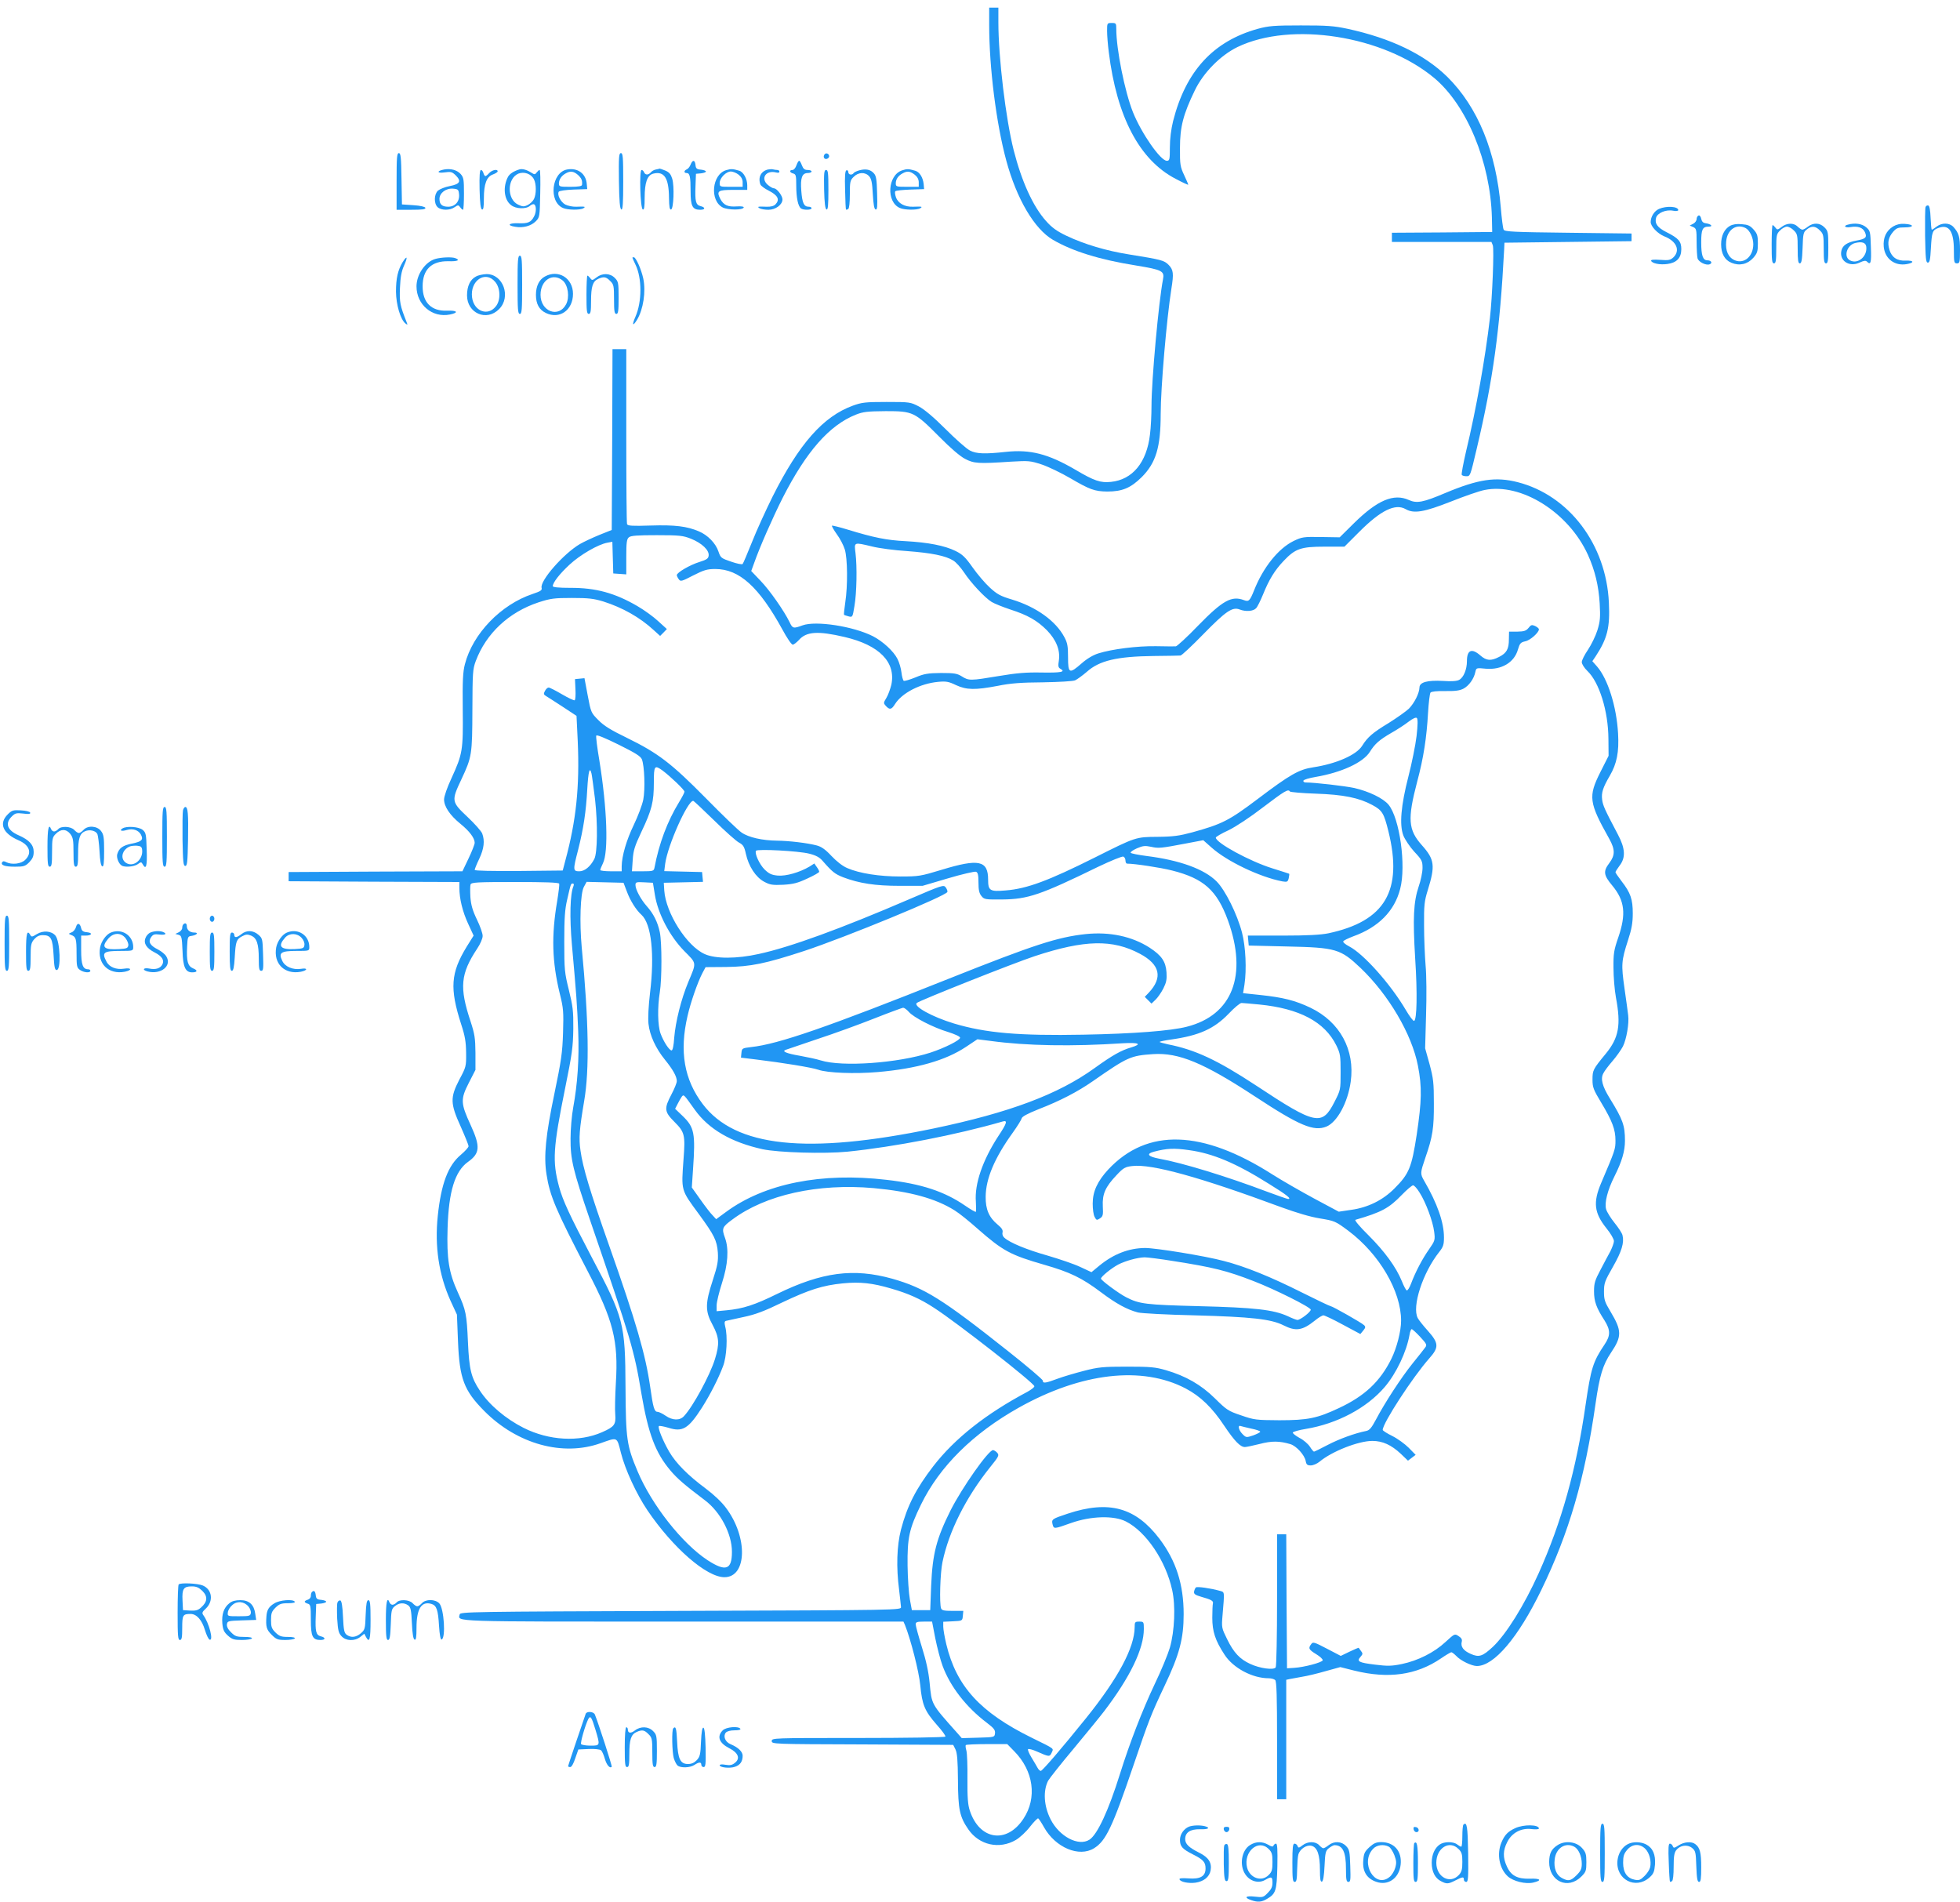 <?xml version="1.0" standalone="no"?>
<!DOCTYPE svg PUBLIC "-//W3C//DTD SVG 20010904//EN"
 "http://www.w3.org/TR/2001/REC-SVG-20010904/DTD/svg10.dtd">
<svg version="1.0" xmlns="http://www.w3.org/2000/svg"
 width="1280pt" height="1242pt" viewBox="0 0 1280 1242"
 preserveAspectRatio="xMidYMid meet">
<g transform="translate(0,1242) scale(0.1,-0.1)"
fill="#2196f3" stroke="none">
<path d="M6460 12257 c0 -278 46 -644 112 -887 68 -250 183 -445 304 -516 129
-75 305 -130 544 -168 170 -28 186 -36 175 -91 -28 -144 -75 -659 -75 -825 0
-58 -4 -143 -10 -188 -21 -182 -114 -295 -255 -309 -68 -7 -108 6 -233 80
-177 103 -293 133 -453 116 -138 -15 -193 -13 -235 9 -22 11 -93 74 -159 140
-77 77 -140 130 -175 148 -54 28 -59 29 -210 29 -139 0 -162 -3 -220 -24 -195
-71 -352 -250 -525 -595 -44 -89 -105 -222 -134 -296 -30 -74 -57 -139 -61
-143 -4 -5 -38 2 -75 15 -65 22 -69 25 -83 66 -17 53 -70 108 -128 132 -77 33
-156 43 -314 38 -123 -4 -150 -2 -155 9 -3 8 -5 269 -5 579 l0 564 -45 0 -45
0 -2 -590 -3 -591 -80 -32 c-44 -18 -102 -45 -128 -60 -107 -63 -262 -240
-250 -286 4 -16 -6 -22 -59 -40 -207 -69 -391 -260 -442 -459 -13 -50 -16
-107 -14 -295 3 -268 -1 -290 -73 -448 -29 -62 -49 -120 -49 -140 0 -46 38
-103 107 -159 59 -48 93 -93 93 -124 0 -10 -18 -56 -40 -102 l-40 -84 -568 -2
-567 -3 0 -30 0 -30 558 -3 557 -2 0 -38 c0 -71 21 -156 57 -234 l36 -78 -45
-72 c-105 -172 -112 -272 -36 -508 25 -76 31 -113 32 -185 1 -89 0 -93 -44
-175 -61 -118 -60 -156 9 -308 28 -63 51 -120 51 -127 0 -8 -23 -33 -50 -56
-84 -70 -129 -190 -151 -399 -21 -200 7 -384 82 -552 l43 -93 7 -175 c10 -245
39 -321 173 -456 214 -215 511 -297 758 -209 113 40 106 44 133 -63 28 -110
101 -268 173 -375 166 -245 386 -437 503 -437 148 0 154 262 10 453 -27 37
-80 87 -131 125 -117 87 -195 165 -240 242 -42 73 -76 157 -67 167 4 3 31 -2
62 -11 93 -30 131 -6 219 131 54 85 108 191 138 271 24 61 31 196 14 259 -6
25 -5 34 5 37 8 2 59 13 114 25 77 16 136 38 255 96 173 82 262 111 395 124
112 11 193 2 315 -34 111 -32 190 -67 280 -126 148 -95 655 -492 655 -512 0
-7 -20 -22 -45 -36 -271 -144 -474 -304 -615 -486 -113 -147 -170 -258 -211
-414 -27 -106 -32 -244 -12 -396 6 -49 11 -99 12 -110 1 -20 -7 -20 -1439 -25
-1376 -5 -1440 -6 -1443 -23 -10 -49 -84 -47 1459 -47 l1439 0 10 -22 c38 -96
91 -302 100 -394 12 -128 29 -168 108 -258 34 -38 59 -72 56 -77 -3 -5 -259
-9 -570 -9 -557 0 -564 0 -564 -20 0 -20 8 -20 592 -22 l593 -3 15 -30 c11
-23 15 -72 16 -200 1 -191 11 -240 68 -322 71 -103 202 -132 310 -69 26 15 68
54 93 87 25 32 49 56 53 54 5 -3 22 -29 38 -58 75 -133 229 -198 327 -137 77
48 119 136 255 535 102 300 117 339 206 527 97 204 124 307 124 467 0 195 -50
349 -158 492 -156 205 -330 253 -599 164 -103 -34 -107 -37 -99 -70 8 -31 9
-31 121 9 130 46 279 50 358 10 132 -67 261 -258 302 -448 23 -102 16 -268
-15 -376 -12 -41 -56 -149 -100 -240 -81 -172 -162 -381 -226 -585 -74 -237
-147 -395 -199 -429 -71 -46 -197 20 -254 133 -44 86 -50 186 -16 252 9 16 84
111 168 211 84 101 173 210 198 243 170 223 259 408 259 537 0 47 -1 48 -30
48 -28 0 -30 -3 -30 -37 -1 -133 -108 -333 -317 -593 -161 -200 -286 -345
-296 -345 -6 0 -15 9 -21 20 -6 11 -24 42 -40 68 -16 26 -26 51 -22 54 4 4 30
-3 59 -16 79 -35 82 -35 95 -7 13 30 25 21 -131 98 -335 165 -491 335 -557
610 -11 46 -20 97 -20 115 l0 32 63 3 c62 3 62 3 65 36 l3 32 -69 0 c-55 0
-71 3 -76 16 -12 30 -6 234 9 303 42 202 154 423 310 618 58 72 62 79 47 96
-8 9 -21 17 -27 17 -30 0 -202 -245 -277 -393 -93 -186 -118 -284 -127 -492
l-6 -160 -60 0 -60 0 -13 70 c-7 39 -14 138 -15 220 -2 182 10 240 88 400 121
248 339 464 638 632 408 229 806 275 1091 125 95 -50 173 -125 251 -243 68
-101 105 -139 135 -139 9 0 52 9 96 20 80 21 130 20 201 -1 39 -12 92 -70 100
-110 4 -24 11 -29 33 -29 16 0 41 11 57 24 81 68 255 136 345 136 67 0 124
-26 186 -84 l47 -45 25 19 25 19 -45 46 c-25 25 -73 60 -107 77 -35 17 -63 35
-63 40 0 44 196 345 304 467 64 72 63 99 -9 180 -30 33 -60 71 -66 83 -40 74
32 296 140 432 26 33 31 47 31 95 0 98 -43 221 -130 371 -26 45 -25 51 9 151
47 135 56 193 55 354 0 134 -3 161 -28 255 l-29 104 6 216 c4 122 3 263 -3
325 -5 61 -10 178 -10 261 -1 133 2 159 24 230 50 161 45 201 -38 294 -90 101
-95 171 -31 415 42 157 62 289 71 450 4 66 11 125 16 132 6 7 40 11 96 10 66
-1 95 3 120 16 35 19 68 64 77 109 6 27 7 27 68 21 102 -9 186 40 210 125 12
41 18 47 48 54 32 6 89 57 89 78 0 6 -11 15 -25 22 -21 9 -27 8 -43 -13 -16
-19 -29 -23 -73 -24 l-54 0 -1 -50 c0 -64 -15 -90 -64 -115 -54 -28 -83 -25
-123 10 -56 49 -87 35 -87 -37 0 -55 -22 -108 -51 -123 -14 -8 -50 -11 -103
-7 -104 6 -156 -8 -156 -43 -1 -37 -33 -101 -69 -138 -18 -17 -77 -59 -131
-93 -106 -64 -139 -93 -174 -149 -37 -60 -169 -118 -320 -141 -93 -14 -150
-46 -364 -208 -187 -141 -232 -163 -427 -217 -82 -22 -122 -28 -225 -29 -143
-1 -141 0 -410 -135 -304 -152 -443 -204 -582 -215 -103 -9 -115 -2 -115 70 0
126 -60 139 -303 65 -138 -42 -151 -44 -270 -44 -136 0 -267 20 -347 55 -29
12 -69 43 -103 79 -40 43 -66 61 -97 69 -61 16 -178 30 -258 31 -96 1 -186 21
-232 53 -21 14 -126 115 -233 224 -227 230 -313 295 -515 394 -107 52 -151 79
-188 117 -47 47 -48 50 -69 161 l-21 112 -31 -3 -31 -3 3 -66 c2 -37 0 -69 -5
-72 -4 -3 -42 15 -83 39 -41 24 -80 44 -87 44 -7 0 -18 -10 -24 -22 -10 -18
-9 -24 6 -33 9 -5 58 -37 109 -70 l91 -60 8 -165 c13 -297 -10 -518 -81 -780
l-17 -65 -288 -3 c-171 -1 -287 1 -287 7 0 5 13 38 30 73 31 66 37 117 19 165
-6 15 -49 64 -97 109 -104 98 -105 104 -39 244 69 147 71 162 72 455 1 241 2
264 22 318 68 181 216 319 409 383 80 26 103 29 219 29 108 0 142 -4 205 -23
126 -40 239 -104 328 -186 l43 -39 22 22 22 23 -56 51 c-31 29 -92 73 -135 98
-147 86 -273 121 -441 120 -74 0 -113 4 -113 11 0 23 44 80 110 141 69 64 186
132 247 143 l32 6 3 -103 3 -104 43 -3 42 -3 0 114 c0 94 3 117 17 128 12 11
56 14 182 14 150 0 172 -3 223 -23 72 -29 120 -75 116 -110 -2 -20 -13 -27
-60 -42 -62 -19 -148 -69 -148 -86 0 -5 6 -18 13 -27 11 -16 19 -14 94 25 71
36 91 42 145 42 156 0 285 -117 438 -396 29 -54 59 -98 67 -98 7 0 25 14 40
30 49 56 124 61 299 20 227 -53 336 -165 305 -312 -7 -28 -21 -67 -32 -85 -20
-33 -20 -35 -4 -53 25 -27 37 -25 60 12 46 73 165 134 281 145 53 5 69 2 117
-21 69 -32 125 -33 273 -5 83 17 152 22 294 23 110 2 196 7 211 13 15 7 49 32
77 56 82 73 195 100 437 103 88 1 166 2 174 3 8 0 76 64 151 141 145 148 188
178 235 160 41 -16 90 -12 108 8 9 9 29 50 45 89 40 99 77 159 135 220 76 80
112 93 267 93 l130 0 98 98 c139 139 234 186 302 147 54 -31 121 -19 294 49
88 35 188 70 221 76 239 49 549 -146 675 -423 46 -102 70 -202 77 -318 5 -91
3 -116 -15 -175 -12 -38 -40 -95 -62 -128 -22 -32 -40 -68 -40 -80 0 -12 16
-38 36 -57 78 -74 137 -262 138 -445 l1 -110 -53 -105 c-81 -161 -76 -199 58
-438 38 -69 38 -106 0 -157 -41 -54 -38 -79 19 -147 82 -99 92 -186 39 -340
-28 -81 -32 -105 -31 -197 0 -58 7 -145 16 -194 34 -181 19 -263 -66 -367 -84
-102 -87 -108 -87 -170 0 -50 6 -65 57 -150 72 -120 93 -175 93 -247 0 -57 -2
-63 -94 -279 -53 -125 -45 -194 34 -293 28 -34 50 -72 50 -85 0 -12 -11 -41
-23 -66 -13 -24 -43 -79 -65 -122 -36 -68 -42 -86 -42 -140 0 -66 15 -108 69
-191 39 -63 39 -98 0 -156 -76 -113 -89 -155 -124 -394 -61 -424 -157 -767
-307 -1101 -94 -209 -212 -398 -299 -480 -67 -62 -90 -70 -144 -46 -48 21 -67
47 -59 79 4 14 -1 25 -20 37 -26 17 -26 17 -86 -38 -74 -69 -180 -122 -285
-144 -68 -14 -94 -14 -175 -4 -107 13 -122 21 -95 51 15 17 16 22 4 37 -7 10
-14 20 -16 22 -1 1 -28 -10 -59 -25 l-58 -28 -90 47 c-84 44 -92 46 -103 30
-21 -27 -16 -36 33 -66 25 -15 44 -33 42 -40 -5 -14 -121 -45 -186 -49 l-47
-3 -3 437 -2 438 -30 0 -30 0 0 -427 c0 -236 -4 -434 -9 -442 -12 -19 -103 -7
-167 23 -67 31 -107 73 -150 161 -36 73 -37 76 -30 157 13 155 14 150 -14 158
-60 17 -153 31 -160 23 -5 -4 -10 -17 -12 -27 -2 -16 7 -22 47 -34 65 -18 81
-27 76 -44 -2 -7 -4 -49 -4 -93 0 -89 19 -148 80 -241 56 -87 182 -154 288
-154 17 0 36 -5 43 -12 9 -9 12 -110 12 -395 l0 -383 30 0 30 0 0 390 0 390
23 5 c12 2 49 9 82 15 33 5 102 22 154 37 l94 26 91 -23 c223 -55 406 -30 567
80 32 22 63 40 67 40 5 0 19 -11 32 -24 28 -31 101 -66 135 -66 112 0 270 186
420 495 182 375 285 728 355 1219 26 182 48 253 100 331 73 108 72 145 -2 269
-38 63 -43 78 -43 131 0 55 5 69 59 163 57 100 74 157 62 205 -3 14 -27 50
-52 81 -25 31 -50 71 -55 89 -12 41 9 124 54 214 49 97 69 166 69 233 0 101
-14 139 -99 277 -49 79 -62 128 -42 164 6 13 33 49 59 79 26 30 57 74 69 97
23 47 41 150 34 203 -2 19 -13 98 -24 175 -22 156 -21 179 23 315 24 73 31
114 31 175 0 92 -14 134 -73 210 -22 29 -40 55 -40 59 0 4 12 23 27 43 41 53
37 113 -12 205 -85 161 -97 187 -102 226 -6 45 5 79 50 156 46 79 61 155 54
276 -10 177 -67 356 -137 437 l-31 35 21 31 c77 117 95 189 87 351 -17 380
-260 701 -595 787 -144 37 -257 20 -472 -70 -146 -62 -187 -70 -240 -46 -98
44 -205 -1 -358 -152 l-93 -92 -122 2 c-115 2 -125 0 -179 -26 -100 -49 -199
-173 -258 -322 -28 -70 -35 -76 -67 -64 -80 30 -138 -2 -299 -167 -71 -74
-137 -134 -145 -135 -8 -1 -66 0 -129 1 -123 2 -288 -19 -377 -47 -35 -11 -75
-35 -109 -65 -81 -71 -89 -67 -89 40 0 72 -4 94 -24 131 -56 106 -184 198
-343 246 -74 22 -96 34 -143 77 -31 28 -82 88 -113 132 -47 67 -67 86 -112
108 -71 35 -180 56 -327 64 -122 6 -206 23 -376 75 -55 17 -101 28 -104 26 -2
-3 12 -28 32 -56 21 -28 44 -73 52 -99 18 -58 20 -237 3 -347 -6 -42 -10 -78
-8 -80 2 -2 15 -6 29 -10 27 -7 27 -6 39 67 15 86 18 257 7 346 -9 73 -13 72
109 43 43 -11 147 -25 229 -30 158 -12 250 -30 301 -62 17 -10 48 -45 69 -76
46 -70 136 -166 181 -194 18 -11 73 -33 121 -49 115 -37 176 -72 240 -136 61
-63 88 -130 78 -198 -6 -36 -4 -46 11 -54 35 -20 3 -26 -124 -24 -98 2 -162
-3 -280 -23 -186 -31 -195 -31 -241 -2 -31 19 -49 22 -136 22 -86 -1 -110 -5
-167 -29 -37 -15 -72 -25 -76 -22 -5 3 -12 28 -15 55 -3 27 -15 67 -26 88 -25
50 -96 115 -160 148 -128 65 -373 103 -460 71 -60 -22 -65 -21 -85 22 -35 72
-129 207 -189 269 l-61 64 19 52 c36 103 120 294 187 427 154 302 304 473 477
542 48 19 75 22 196 23 177 0 188 -5 348 -166 75 -76 137 -129 170 -146 58
-30 86 -32 297 -18 120 7 128 6 205 -19 44 -15 126 -55 183 -88 128 -75 160
-87 243 -88 98 0 153 23 225 94 93 93 124 196 124 411 0 173 39 624 70 820 16
99 13 123 -18 155 -30 30 -45 34 -262 69 -144 23 -290 66 -407 122 -62 30 -93
52 -132 96 -85 95 -159 258 -211 462 -52 206 -100 605 -100 837 l0 94 -30 0
-30 0 0 -113z m2791 -4644 c-7 -59 -31 -178 -53 -263 -49 -191 -60 -316 -33
-387 10 -25 42 -73 71 -105 50 -53 54 -62 54 -106 0 -27 -11 -81 -25 -121 -34
-101 -39 -207 -23 -471 15 -227 11 -401 -7 -407 -6 -2 -30 30 -54 71 -100 170
-277 368 -371 416 -23 12 -40 26 -38 32 2 6 31 20 65 33 165 59 270 165 307
310 40 151 -3 461 -76 550 -35 42 -128 87 -224 109 -61 13 -257 36 -317 36
-10 0 -17 5 -15 12 3 7 38 17 79 24 170 29 311 94 355 164 33 53 62 78 139
123 39 22 90 55 114 74 29 22 48 30 54 24 7 -7 6 -48 -2 -118z m-5059 -152
c17 -44 22 -195 9 -263 -7 -35 -35 -109 -62 -165 -48 -99 -78 -203 -79 -270
l0 -33 -70 0 c-38 0 -70 4 -70 8 0 5 8 24 17 43 38 74 28 359 -23 674 -14 82
-23 154 -20 161 3 7 55 -14 146 -59 111 -55 144 -76 152 -96z m135 -73 c54
-41 143 -126 143 -138 0 -7 -16 -37 -35 -68 -77 -126 -131 -270 -161 -429 -4
-21 -10 -23 -76 -23 l-71 0 5 74 c4 63 13 90 57 184 68 143 81 195 81 320 0
113 4 118 57 80z m-464 -20 c3 -13 13 -88 23 -168 18 -161 16 -350 -5 -390
-26 -50 -63 -80 -98 -80 -41 0 -42 8 -8 138 36 142 52 251 60 395 7 121 16
154 28 105z m4561 -117 c3 -4 79 -11 168 -14 181 -6 283 -27 370 -74 65 -35
76 -54 105 -171 96 -388 -21 -588 -392 -667 -50 -10 -135 -15 -298 -15 l-228
0 3 -32 3 -33 250 -6 c321 -7 349 -16 481 -141 182 -174 334 -431 374 -638 27
-139 25 -229 -8 -450 -33 -215 -50 -256 -145 -351 -76 -77 -174 -125 -283
-140 l-81 -12 -159 85 c-87 47 -211 118 -274 158 -459 293 -818 304 -1072 33
-71 -77 -102 -144 -102 -223 0 -36 5 -75 13 -88 11 -21 14 -22 34 -9 20 13 22
22 19 79 -4 80 16 126 90 204 44 47 56 54 102 59 125 16 445 -73 974 -269 99
-36 189 -63 252 -73 97 -16 101 -18 186 -81 202 -152 344 -394 344 -587 0 -68
-28 -177 -64 -250 -73 -147 -174 -242 -341 -320 -142 -67 -204 -80 -390 -80
-152 1 -164 2 -250 32 -84 28 -95 36 -170 110 -91 90 -191 147 -321 185 -69
20 -101 23 -254 23 -156 0 -187 -3 -280 -27 -58 -15 -137 -38 -174 -52 -78
-29 -96 -32 -96 -12 0 7 -101 93 -225 191 -431 342 -547 414 -757 474 -254 71
-460 44 -753 -99 -146 -72 -223 -97 -331 -107 l-64 -6 0 38 c0 21 16 87 35
146 39 121 46 222 20 294 -23 63 -19 72 48 121 217 162 559 237 922 205 240
-22 406 -68 530 -146 28 -17 95 -71 150 -120 165 -145 214 -171 436 -235 167
-48 244 -85 369 -179 101 -76 170 -113 241 -132 24 -6 192 -15 374 -19 365
-10 496 -24 577 -65 81 -41 124 -34 205 31 23 19 48 34 56 34 7 0 65 -27 127
-61 l114 -61 19 23 c15 18 16 25 5 35 -16 16 -207 124 -218 124 -5 0 -89 40
-187 89 -207 104 -371 170 -510 206 -123 33 -444 85 -515 85 -106 -1 -205 -39
-298 -115 l-52 -43 -73 34 c-40 19 -137 52 -216 75 -134 38 -244 83 -280 116
-10 8 -15 23 -12 34 4 15 -4 29 -31 51 -57 47 -80 100 -79 183 1 118 58 253
177 418 30 42 56 84 58 93 2 12 38 31 110 60 142 55 255 114 353 182 230 160
248 168 395 178 168 11 331 -57 665 -276 292 -192 385 -231 468 -197 70 30
139 156 158 293 29 208 -71 391 -263 483 -101 48 -178 67 -326 83 l-114 12 9
55 c15 100 8 249 -16 341 -31 119 -109 277 -166 334 -81 81 -242 139 -458 166
-53 7 -100 16 -103 21 -3 5 16 18 41 29 39 17 53 18 92 10 49 -11 62 -10 230
22 l111 21 53 -47 c101 -91 317 -194 464 -222 31 -5 35 -3 41 20 3 15 5 28 3
30 -2 1 -51 17 -109 35 -148 46 -370 167 -370 201 0 5 37 27 83 48 49 24 140
84 227 151 141 107 163 120 174 102z m-3760 -189 c72 -71 145 -136 163 -145
26 -14 34 -26 44 -73 18 -82 65 -153 119 -182 39 -21 55 -23 125 -20 66 4 94
11 158 41 42 19 77 39 77 44 0 5 -7 19 -16 31 l-16 23 -31 -20 c-64 -38 -154
-64 -208 -59 -41 4 -57 12 -86 40 -34 34 -66 105 -56 122 9 13 279 -1 348 -19
44 -11 68 -24 88 -48 63 -72 80 -85 133 -106 106 -40 210 -56 369 -56 l150 0
166 49 c91 27 174 46 183 43 12 -5 16 -20 16 -71 0 -48 5 -70 19 -87 18 -23
25 -24 138 -23 166 2 247 29 626 214 82 39 155 69 163 66 8 -3 14 -15 14 -26
0 -11 5 -20 10 -20 50 0 221 -26 295 -45 206 -52 292 -129 364 -325 130 -358
30 -619 -268 -695 -103 -27 -348 -46 -676 -52 -422 -8 -638 11 -845 73 -142
43 -267 112 -243 134 15 15 637 262 771 306 325 107 508 111 687 15 131 -70
150 -155 57 -254 l-26 -27 22 -22 22 -22 26 25 c14 13 37 46 51 73 20 40 24
60 21 106 -5 71 -32 110 -110 161 -115 74 -260 105 -417 89 -185 -20 -336 -69
-891 -290 -792 -316 -1116 -429 -1295 -448 -58 -7 -60 -8 -63 -38 l-3 -31 98
-12 c173 -21 364 -52 407 -67 59 -21 240 -28 390 -15 253 22 442 76 574 164
l75 50 87 -11 c235 -32 532 -37 863 -15 105 6 128 -5 55 -27 -66 -19 -124 -52
-238 -134 -239 -173 -557 -292 -1055 -396 -825 -171 -1293 -122 -1506 160
-121 160 -153 343 -99 575 20 88 65 218 97 280 l21 39 133 1 c162 2 258 22
509 104 275 91 928 360 937 386 2 6 -3 19 -11 30 -13 18 -23 15 -237 -77 -448
-193 -780 -314 -984 -358 -143 -32 -283 -32 -352 -1 -118 52 -255 268 -265
416 l-3 50 128 3 128 3 -3 32 -3 32 -124 3 -123 3 6 48 c16 120 146 411 183
411 4 0 65 -58 137 -128z m-1012 -413 c2 -6 -4 -56 -13 -112 -39 -228 -34
-397 17 -607 24 -96 25 -118 21 -255 -4 -130 -12 -183 -56 -395 -57 -273 -71
-410 -52 -529 22 -142 60 -231 268 -631 168 -321 202 -456 185 -731 -5 -85 -7
-178 -4 -207 5 -65 -6 -80 -86 -115 -149 -66 -347 -55 -512 28 -117 59 -225
150 -286 243 -57 85 -70 138 -78 317 -8 183 -13 209 -66 325 -59 129 -73 220
-67 419 7 240 48 372 133 433 79 56 82 100 18 240 -66 143 -67 169 -13 275
l44 86 0 111 c-1 97 -5 123 -32 206 -74 222 -66 310 44 476 19 28 35 65 35 81
1 15 -16 64 -37 107 -29 60 -39 96 -43 147 -2 37 -2 75 1 83 6 14 42 16 291
16 195 0 285 -3 288 -11z m441 -49 c21 -59 61 -123 96 -154 65 -59 87 -258 56
-511 -10 -86 -14 -164 -10 -201 8 -75 47 -160 107 -234 52 -64 78 -110 78
-140 0 -12 -16 -51 -35 -87 -49 -93 -47 -113 20 -180 66 -66 71 -85 59 -241
-15 -211 -19 -199 101 -362 100 -137 117 -171 123 -250 3 -55 -1 -82 -33 -180
-50 -153 -51 -202 -1 -293 43 -81 46 -123 15 -223 -32 -104 -143 -309 -202
-372 -27 -30 -75 -29 -121 3 -20 14 -44 25 -52 25 -21 0 -29 28 -48 164 -30
209 -92 423 -267 919 -126 357 -173 513 -188 623 -12 82 -7 140 24 324 35 203
30 521 -16 1004 -15 164 -9 351 14 394 l18 33 121 -3 120 -3 21 -55z m184 -25
c20 -122 96 -268 191 -365 83 -84 82 -72 27 -203 -47 -113 -83 -258 -92 -364
-3 -50 -10 -83 -17 -83 -15 0 -52 56 -72 110 -19 52 -21 171 -5 270 14 85 14
325 0 392 -14 67 -42 122 -85 170 -39 44 -74 109 -74 138 0 19 5 21 57 18 l57
-3 13 -80z m-532 58 c-22 -51 -26 -202 -10 -383 29 -324 34 -391 41 -565 7
-179 -4 -342 -33 -500 -9 -49 -17 -139 -17 -200 -1 -136 16 -207 126 -529 270
-788 289 -849 337 -1138 45 -262 91 -385 190 -502 44 -52 90 -92 225 -194 101
-76 176 -219 176 -336 0 -118 -40 -132 -159 -55 -166 109 -364 360 -457 580
-71 169 -77 208 -79 549 -2 418 -11 454 -221 850 -146 278 -188 369 -213 460
-45 168 -39 254 40 645 45 222 51 265 53 385 1 119 -3 149 -29 255 -28 113
-30 132 -30 315 0 154 4 212 19 275 24 106 24 105 37 105 7 0 8 -7 4 -17z
m4479 -773 c262 -26 427 -113 503 -267 26 -54 28 -67 28 -174 0 -116 0 -117
-40 -195 -81 -159 -122 -151 -512 107 -254 167 -398 234 -576 269 -32 7 -56
14 -54 16 3 3 36 10 73 15 185 26 283 70 379 170 36 38 73 69 83 69 9 0 61 -5
116 -10z m-2289 -48 c31 -36 158 -102 258 -132 44 -14 77 -29 77 -37 0 -16
-99 -66 -193 -97 -213 -69 -577 -95 -717 -51 -25 8 -85 21 -135 30 -88 15
-122 29 -94 39 8 3 102 35 209 71 107 35 274 96 370 134 96 38 181 69 188 70
7 0 24 -12 37 -27z m-1397 -640 c91 -127 238 -212 442 -257 103 -22 403 -31
555 -16 305 31 709 109 1013 197 34 10 28 -11 -28 -95 -103 -158 -156 -312
-147 -428 2 -34 2 -64 0 -67 -3 -2 -35 16 -71 41 -134 92 -284 142 -512 168
-425 50 -797 -24 -1049 -210 l-64 -47 -22 24 c-13 12 -49 59 -80 103 l-57 80
8 120 c16 234 9 273 -68 347 l-49 47 17 33 c9 18 21 39 27 47 13 15 12 15 85
-87z m3227 -263 c154 -21 305 -84 520 -219 120 -74 152 -100 127 -100 -5 0
-69 22 -141 49 -256 97 -549 187 -700 214 -75 14 -88 32 -34 46 83 22 131 24
228 10z m1505 -276 c42 -65 88 -191 96 -257 7 -54 5 -59 -33 -114 -44 -62 -90
-150 -118 -225 -10 -26 -22 -46 -28 -44 -5 1 -20 29 -32 60 -38 93 -113 195
-218 300 -58 57 -93 99 -85 101 172 50 219 76 303 163 33 34 66 62 73 62 7 1
26 -20 42 -46z m-1610 -448 c262 -41 351 -63 526 -131 140 -54 374 -171 374
-187 0 -15 -68 -67 -87 -67 -6 0 -35 11 -64 25 -93 42 -215 56 -579 65 -348 9
-389 14 -475 58 -49 25 -165 111 -165 122 0 13 68 68 113 92 47 24 126 46 172
47 17 0 100 -10 185 -24z m1615 -496 c41 -44 45 -52 33 -68 -7 -10 -44 -57
-83 -105 -74 -92 -181 -256 -240 -368 -28 -53 -42 -69 -63 -73 -75 -15 -176
-52 -251 -91 -46 -24 -86 -44 -90 -44 -3 0 -16 15 -27 33 -12 18 -42 44 -68
57 -25 14 -45 29 -43 35 2 5 39 16 83 23 207 34 400 137 517 274 76 89 143
231 162 341 3 20 10 37 14 37 5 0 30 -23 56 -51z m-1102 -599 c31 -6 57 -15
57 -20 0 -4 -21 -15 -46 -24 -45 -15 -46 -15 -70 9 -25 25 -33 61 -11 52 7 -2
38 -10 70 -17z m-2065 -1369 c12 -59 33 -141 48 -181 50 -135 155 -270 289
-371 46 -35 55 -47 53 -68 -3 -26 -3 -26 -110 -29 l-107 -3 -29 33 c-173 194
-167 184 -181 329 -7 71 -23 145 -51 234 -22 71 -40 137 -40 147 0 15 9 18 53
18 l54 0 21 -109z m516 -738 c126 -128 150 -304 60 -440 -109 -167 -288 -140
-351 54 -12 36 -16 85 -15 204 1 86 -2 170 -7 187 -5 17 -7 33 -3 36 3 3 65 6
138 6 l132 0 46 -47z"/>
<path d="M7230 12217 c0 -29 5 -91 11 -137 52 -423 201 -706 437 -828 45 -24
82 -41 82 -38 0 3 -12 31 -27 63 -25 53 -28 68 -27 178 0 136 21 218 97 375
56 116 168 229 279 283 351 169 953 74 1284 -202 213 -178 367 -550 377 -911
l2 -95 -327 -3 -328 -2 0 -30 0 -30 325 0 325 0 9 -22 c9 -27 -3 -338 -19
-476 -30 -259 -90 -597 -156 -871 -18 -78 -31 -147 -28 -152 3 -5 16 -9 29 -9
27 0 26 -2 69 180 107 451 152 781 179 1300 l2 45 415 5 415 5 0 25 0 25 -414
5 c-354 4 -415 7 -421 20 -5 8 -13 74 -19 145 -30 364 -150 656 -349 853 -150
147 -367 252 -652 314 -90 19 -133 22 -305 22 -174 0 -210 -3 -280 -22 -292
-81 -471 -276 -554 -603 -13 -53 -21 -115 -21 -171 0 -81 -2 -88 -20 -88 -41
0 -165 178 -221 317 -54 136 -109 411 -109 544 0 37 -2 39 -30 39 -30 0 -30
-1 -30 -53z"/>
<path d="M2590 11235 l0 -185 96 0 c72 0 95 3 92 13 -3 7 -32 14 -79 17 l-74
5 -3 168 c-2 139 -5 167 -17 167 -13 0 -15 -29 -15 -185z"/>
<path d="M4042 11238 c2 -134 6 -182 16 -186 9 -3 12 38 12 182 0 160 -2 186
-15 186 -13 0 -15 -24 -13 -182z"/>
<path d="M5387 11414 c-14 -14 -7 -35 11 -32 9 2 17 10 17 17 0 16 -18 25 -28
15z"/>
<path d="M4510 11345 c-5 -14 -17 -28 -25 -31 -19 -8 -20 -24 -1 -24 21 0 26
-23 26 -119 0 -97 12 -121 63 -121 34 0 35 16 2 24 -31 8 -37 30 -33 131 l3
80 33 3 c17 2 32 7 32 12 0 5 -15 10 -32 12 -28 2 -34 8 -36 31 -4 34 -19 35
-32 2z"/>
<path d="M5201 11340 c-5 -16 -17 -30 -25 -30 -23 0 -20 -17 4 -23 18 -5 20
-14 20 -79 0 -80 12 -137 32 -150 18 -11 68 -10 68 2 0 6 -8 10 -19 10 -31 0
-42 25 -48 103 -7 85 5 117 42 117 14 0 25 5 25 10 0 6 -12 10 -26 10 -19 0
-28 7 -37 30 -6 17 -14 30 -18 30 -4 0 -12 -13 -18 -30z"/>
<path d="M2900 11313 c-49 -9 -47 -26 2 -19 43 6 50 4 74 -19 38 -38 29 -57
-38 -70 -32 -6 -66 -20 -78 -30 -26 -24 -27 -85 -2 -108 24 -22 81 -22 111 0
22 15 25 15 36 0 7 -10 15 -17 19 -17 3 0 6 47 6 104 0 95 -2 107 -22 130 -24
26 -65 37 -108 29z m98 -163 c4 -46 -26 -80 -71 -80 -40 0 -57 15 -57 51 0 39
43 71 89 67 33 -3 36 -6 39 -38z"/>
<path d="M3390 11313 c-36 -11 -62 -29 -72 -47 -35 -65 -27 -150 19 -185 31
-26 99 -28 124 -5 10 9 23 13 28 9 14 -8 14 -51 -1 -78 -20 -39 -40 -47 -100
-45 -65 3 -82 -14 -23 -23 52 -9 103 5 134 36 25 25 26 29 29 180 2 85 1 155
-4 155 -4 0 -12 -7 -19 -16 -11 -15 -14 -15 -36 -1 -30 19 -60 27 -79 20z m97
-64 c16 -31 16 -97 0 -129 -7 -14 -25 -31 -41 -39 -25 -12 -33 -11 -63 3 -73
35 -72 170 2 202 38 15 84 -1 102 -37z"/>
<path d="M3703 11313 c-101 -19 -122 -209 -27 -251 30 -14 113 -15 134 -2 17
11 11 12 -47 10 -23 -1 -55 6 -71 14 -30 16 -55 64 -43 84 4 6 45 12 96 14
l90 3 -3 33 c-5 68 -59 108 -129 95z m71 -35 c24 -22 30 -37 27 -65 -1 -9 -23
-13 -76 -13 -71 0 -75 1 -75 23 1 25 16 49 45 65 30 17 51 14 79 -10z"/>
<path d="M4283 11313 c-12 -2 -27 -11 -33 -19 -16 -18 -36 -18 -44 1 -3 8 -10
15 -16 15 -16 0 -9 -252 8 -258 9 -3 12 17 12 77 0 99 17 147 56 157 72 18
102 -28 103 -159 1 -58 4 -78 14 -75 16 6 22 151 7 201 -9 29 -19 42 -45 53
-19 8 -36 13 -37 13 -2 -1 -13 -4 -25 -6z"/>
<path d="M4743 11309 c-94 -27 -110 -199 -23 -244 34 -17 131 -18 137 0 2 6
-16 9 -46 7 -58 -4 -85 8 -107 49 -26 52 -16 59 86 59 l90 0 0 30 c0 42 -25
87 -52 95 -44 13 -53 13 -85 4z m81 -30 c17 -14 26 -30 26 -50 l0 -29 -75 0
c-74 0 -75 0 -75 25 0 33 42 75 73 75 13 0 36 -9 51 -21z"/>
<path d="M5015 11313 c-46 -11 -66 -52 -49 -98 4 -9 28 -27 54 -40 61 -31 74
-59 44 -90 -11 -11 -31 -16 -58 -15 -57 2 -63 1 -46 -10 8 -5 34 -10 58 -10
47 0 92 33 92 68 0 24 -37 72 -55 72 -8 0 -26 10 -41 23 -49 42 -12 97 53 81
14 -4 23 -2 23 5 0 6 -6 11 -14 11 -8 0 -20 2 -28 4 -7 2 -22 1 -33 -1z"/>
<path d="M5613 11308 c-18 -5 -35 -13 -38 -18 -10 -16 -35 -12 -35 6 0 9 -6
14 -12 12 -9 -3 -12 -37 -9 -129 1 -68 4 -126 6 -128 2 -1 8 0 14 4 7 3 11 43
11 96 0 82 2 92 25 114 30 31 75 33 101 4 15 -17 20 -41 24 -117 4 -67 9 -97
18 -100 11 -3 13 17 10 106 -2 89 -6 114 -21 130 -22 25 -52 31 -94 20z"/>
<path d="M5890 11307 c-93 -32 -104 -205 -14 -245 30 -14 113 -15 134 -2 17
11 11 12 -47 10 -55 -2 -98 22 -112 62 -6 17 -8 35 -4 39 5 5 49 9 98 11 l90
3 -3 34 c-5 43 -27 78 -55 86 -45 13 -53 13 -87 2z m84 -28 c17 -14 26 -30 26
-50 l0 -29 -75 0 c-72 0 -75 1 -75 23 0 26 16 50 45 65 30 17 49 14 79 -9z"/>
<path d="M3132 11183 c2 -90 7 -128 16 -131 9 -3 12 16 12 72 0 95 18 143 60
157 16 6 30 15 30 20 0 17 -37 9 -55 -11 -10 -11 -21 -20 -25 -20 -4 0 -10 9
-13 20 -3 11 -10 20 -16 20 -8 0 -11 -38 -9 -127z"/>
<path d="M5382 11183 c2 -90 7 -128 16 -131 9 -3 12 27 12 127 0 111 -2 131
-15 131 -13 0 -15 -18 -13 -127z"/>
<path d="M12575 11068 c-3 -8 -4 -92 -3 -188 3 -148 5 -175 18 -175 12 0 16
19 20 95 6 105 10 117 48 131 70 27 102 -20 102 -146 0 -78 2 -85 20 -85 18 0
20 7 20 86 0 87 -7 112 -43 152 -26 28 -75 29 -110 2 -14 -11 -28 -20 -31 -20
-3 0 -6 35 -8 77 -2 50 -7 78 -15 81 -7 2 -15 -2 -18 -10z"/>
<path d="M10835 11056 c-31 -13 -55 -51 -55 -86 0 -28 45 -76 90 -94 79 -31
105 -92 58 -137 -20 -18 -31 -20 -86 -16 -43 3 -62 1 -59 -6 5 -17 58 -28 106
-21 61 8 91 40 91 97 0 51 -18 71 -97 111 -58 29 -78 56 -68 93 8 32 64 56
111 47 20 -4 34 -2 34 4 0 24 -76 29 -125 8z"/>
<path d="M11093 11013 c-7 -3 -13 -13 -13 -23 0 -11 -10 -25 -22 -31 l-23 -12
23 -10 c20 -9 22 -17 22 -96 0 -47 3 -96 6 -108 7 -24 55 -48 79 -39 21 8 10
26 -15 26 -29 0 -40 31 -40 117 0 85 8 103 49 103 31 0 16 17 -19 22 -18 2
-26 11 -30 29 -3 15 -10 24 -17 22z"/>
<path d="M11298 10945 c-37 -21 -58 -64 -58 -120 0 -61 23 -103 67 -121 53
-22 105 -10 143 32 26 30 30 42 30 94 0 51 -4 64 -28 91 -23 26 -37 32 -78 35
-32 3 -58 -1 -76 -11z m103 -15 c26 -15 49 -62 49 -105 0 -79 -59 -130 -120
-105 -43 18 -63 62 -57 124 7 77 68 118 128 86z"/>
<path d="M11635 10938 c-26 -20 -29 -20 -40 -5 -7 9 -15 17 -19 17 -3 0 -6
-56 -6 -125 0 -104 2 -125 15 -125 12 0 15 17 15 95 0 88 2 98 25 120 13 14
34 25 45 25 11 0 32 -11 45 -25 23 -22 25 -32 25 -120 0 -75 3 -95 14 -95 11
0 15 22 18 101 3 92 5 103 27 120 31 26 57 24 86 -6 23 -22 25 -32 25 -120 0
-78 3 -95 15 -95 12 0 15 18 15 105 0 99 -2 107 -25 130 -30 31 -73 32 -108 5
-14 -11 -30 -20 -36 -20 -6 0 -20 9 -31 20 -26 26 -70 25 -105 -2z"/>
<path d="M12068 10953 c-33 -8 -18 -22 16 -16 50 8 81 -3 95 -33 15 -34 6 -44
-55 -55 -60 -11 -90 -31 -98 -64 -17 -67 50 -112 118 -80 28 13 40 15 49 6 24
-24 29 -7 25 95 -3 102 -4 107 -31 130 -27 23 -72 30 -119 17z m120 -145 c7
-64 -56 -116 -107 -88 -43 23 -20 99 34 113 45 11 70 3 73 -25z"/>
<path d="M12363 10941 c-46 -29 -66 -74 -61 -133 8 -78 71 -126 149 -113 53 9
49 25 -5 23 -56 -3 -92 21 -107 71 -14 47 -7 81 25 118 21 24 32 28 75 28 63
0 63 19 0 23 -30 2 -54 -4 -76 -17z"/>
<path d="M3380 10560 c0 -162 2 -190 15 -190 13 0 15 28 15 190 0 162 -2 190
-15 190 -13 0 -15 -28 -15 -190z"/>
<path d="M2630 10709 c-32 -53 -44 -107 -44 -194 1 -85 29 -180 61 -207 15
-11 16 -11 9 7 -43 108 -48 131 -44 225 3 70 10 108 26 144 26 58 22 72 -8 25z"/>
<path d="M2843 10729 c-66 -19 -123 -102 -123 -179 0 -120 103 -207 218 -184
60 12 49 28 -18 25 -103 -4 -160 53 -160 159 0 110 58 166 168 164 59 -2 80 7
46 20 -22 9 -93 6 -131 -5z"/>
<path d="M4130 10737 c0 -2 9 -22 20 -45 43 -88 43 -242 0 -340 -24 -55 -19
-67 10 -21 41 68 59 184 41 270 -13 60 -48 139 -62 139 -5 0 -9 -1 -9 -3z"/>
<path d="M3108 10614 c-38 -20 -58 -63 -58 -123 0 -117 128 -172 209 -90 81
80 27 230 -82 229 -23 -1 -54 -7 -69 -16z m126 -35 c35 -41 37 -121 3 -161
-52 -65 -142 -30 -154 59 -15 110 87 179 151 102z"/>
<path d="M3558 10614 c-37 -20 -58 -63 -58 -119 0 -60 21 -98 65 -119 90 -43
177 19 177 125 0 103 -96 162 -184 113z m118 -27 c34 -30 45 -108 21 -154 -48
-92 -167 -48 -167 62 0 96 81 147 146 92z"/>
<path d="M3895 10608 c-26 -20 -29 -20 -40 -5 -7 9 -15 17 -19 17 -3 0 -6 -56
-6 -125 0 -104 2 -125 15 -125 12 0 15 16 15 85 0 94 11 128 47 144 36 16 51
14 78 -14 23 -22 25 -32 25 -120 0 -78 3 -95 15 -95 12 0 15 18 15 105 0 99
-2 107 -25 130 -31 32 -82 33 -120 3z"/>
<path d="M1060 6955 c0 -167 2 -195 15 -195 13 0 15 28 15 195 0 167 -2 195
-15 195 -13 0 -15 -28 -15 -195z"/>
<path d="M1195 7128 c-3 -13 -4 -99 -3 -193 3 -143 5 -170 18 -170 13 0 15 27
18 170 3 173 -1 215 -18 215 -5 0 -12 -10 -15 -22z"/>
<path d="M50 7101 c-59 -59 -32 -124 72 -169 71 -31 89 -82 43 -127 -26 -27
-89 -34 -125 -15 -13 7 -21 7 -26 -1 -11 -19 18 -29 84 -29 57 0 67 3 93 29
22 23 29 39 29 68 0 46 -30 78 -98 108 -74 32 -91 77 -46 122 23 23 31 25 76
20 36 -5 48 -3 45 6 -2 7 -27 13 -61 15 -51 3 -59 0 -86 -27z"/>
<path d="M310 6890 c0 -109 2 -130 15 -130 12 0 15 17 15 95 0 88 2 98 25 120
32 33 68 32 94 -1 18 -23 21 -41 21 -120 0 -77 3 -94 15 -94 12 0 15 16 15 84
0 98 10 132 44 147 30 14 71 5 82 -18 4 -10 11 -60 14 -112 3 -63 9 -96 18
-99 9 -3 12 22 12 101 0 90 -3 108 -21 131 -26 33 -86 37 -114 6 -10 -11 -23
-20 -30 -20 -7 0 -20 9 -30 20 -22 24 -87 27 -105 5 -7 -8 -19 -15 -27 -15 -7
0 -16 7 -19 15 -16 41 -24 3 -24 -115z"/>
<path d="M800 7010 c-23 -14 -7 -21 29 -10 39 11 75 -1 91 -30 18 -34 6 -46
-58 -59 -60 -12 -84 -29 -96 -68 -7 -22 8 -62 28 -75 20 -14 81 -8 105 8 22
16 24 16 33 0 22 -40 30 -13 26 95 -3 102 -5 112 -27 130 -25 20 -104 26 -131
9z m128 -138 c9 -65 -56 -119 -105 -87 -41 27 -26 88 27 108 8 3 29 5 45 4 23
-2 31 -7 33 -25z"/>
<path d="M30 6260 c0 -153 2 -180 15 -180 13 0 15 27 15 180 0 153 -2 180 -15
180 -13 0 -15 -27 -15 -180z"/>
<path d="M1370 6420 c0 -11 7 -20 15 -20 8 0 15 9 15 20 0 11 -7 20 -15 20 -8
0 -15 -9 -15 -20z"/>
<path d="M496 6365 c-4 -14 -17 -30 -29 -34 -21 -9 -21 -9 -2 -17 31 -12 35
-23 35 -121 0 -84 2 -93 22 -107 25 -18 68 -21 68 -6 0 6 -6 10 -14 10 -35 0
-46 29 -46 126 l0 94 29 0 c41 0 49 18 9 22 -25 2 -34 9 -38 27 -8 34 -26 37
-34 6z"/>
<path d="M1197 6383 c-4 -3 -7 -14 -7 -23 0 -9 -10 -22 -22 -28 l-23 -11 22
-6 c19 -6 21 -15 25 -105 3 -106 19 -140 63 -140 35 0 38 13 6 26 -35 15 -44
46 -39 144 3 61 5 65 28 68 35 5 50 22 19 22 -29 0 -49 17 -49 42 0 18 -11 24
-23 11z"/>
<path d="M241 6320 c-31 -19 -35 -20 -43 -6 -21 37 -28 10 -28 -109 0 -104 2
-125 15 -125 12 0 15 17 15 89 0 80 3 93 23 117 17 19 33 27 56 27 54 0 65
-21 71 -131 4 -77 8 -97 20 -97 30 0 23 187 -8 225 -26 31 -80 35 -121 10z"/>
<path d="M724 6330 c-30 -12 -62 -56 -70 -96 -20 -107 54 -180 161 -160 49 10
45 28 -5 20 -51 -8 -97 10 -115 47 -32 60 -19 69 96 69 77 0 79 1 79 25 0 76
-74 124 -146 95z m96 -37 c11 -15 20 -36 18 -47 -3 -18 -11 -21 -57 -24 -103
-6 -122 11 -75 67 34 41 83 43 114 4z"/>
<path d="M982 6330 c-12 -5 -27 -21 -32 -36 -14 -35 7 -67 60 -94 48 -24 65
-52 50 -79 -13 -25 -43 -35 -86 -26 -38 7 -48 -9 -11 -19 88 -23 163 37 122
100 -8 13 -33 33 -55 44 -51 26 -64 50 -43 80 13 18 22 21 54 17 39 -5 53 5
23 17 -22 8 -55 7 -82 -4z"/>
<path d="M1577 6320 c-30 -24 -47 -26 -47 -5 0 8 -7 15 -15 15 -13 0 -15 -21
-15 -125 0 -99 3 -125 14 -125 10 0 15 23 19 88 6 105 11 118 49 138 24 13 35
13 58 4 37 -16 50 -54 50 -151 0 -66 3 -79 16 -79 14 0 15 14 12 106 -3 102
-4 107 -31 130 -34 29 -76 31 -110 4z"/>
<path d="M1874 6330 c-30 -12 -62 -56 -70 -96 -20 -107 54 -180 161 -160 45 9
46 27 1 19 -53 -8 -105 13 -123 53 -25 52 -9 64 93 64 83 0 84 0 84 25 0 77
-73 125 -146 95z m95 -34 c14 -15 21 -33 19 -48 -3 -21 -9 -23 -66 -26 -92 -4
-110 19 -59 76 28 30 77 29 106 -2z"/>
<path d="M1370 6205 c0 -104 2 -125 15 -125 13 0 15 21 15 125 0 104 -2 125
-15 125 -13 0 -15 -21 -15 -125z"/>
<path d="M1167 2073 c-4 -3 -7 -87 -7 -185 0 -152 2 -178 15 -178 12 0 15 15
15 79 0 84 4 91 55 91 39 0 74 -40 93 -104 10 -33 24 -62 31 -64 27 -9 -3 108
-41 160 -10 14 -8 21 15 42 53 49 43 126 -19 152 -34 14 -145 19 -157 7z m155
-43 c36 -36 33 -71 -9 -108 -20 -18 -35 -22 -72 -20 l-46 3 -3 63 c-4 76 7 92
60 92 31 0 46 -7 70 -30z"/>
<path d="M2037 2023 c-4 -3 -7 -15 -7 -26 0 -10 -9 -21 -20 -24 -11 -3 -20 -9
-20 -13 0 -4 9 -10 20 -13 18 -5 20 -14 20 -105 0 -109 11 -132 63 -132 34 0
35 16 2 24 -31 8 -37 30 -33 131 l3 80 33 3 c17 2 32 7 32 12 0 5 -15 10 -32
12 -28 2 -34 8 -36 31 -3 26 -12 34 -25 20z"/>
<path d="M1498 1950 c-36 -28 -51 -72 -46 -132 4 -42 11 -57 37 -80 27 -24 40
-28 91 -28 32 0 62 5 65 10 4 6 -15 10 -50 10 -49 0 -60 4 -86 30 -20 19 -29
38 -27 52 3 22 8 23 97 26 l94 3 -6 40 c-8 60 -40 89 -97 89 -32 0 -56 -6 -72
-20z m125 -22 c10 -12 17 -31 15 -42 -3 -19 -10 -21 -78 -21 -74 0 -75 0 -72
25 1 14 14 36 29 48 32 29 78 24 106 -10z"/>
<path d="M1793 1950 c-37 -22 -50 -43 -53 -85 -5 -69 0 -87 34 -121 30 -30 40
-34 89 -34 31 0 59 5 62 10 4 6 -13 10 -45 10 -44 0 -56 5 -81 29 -25 25 -29
37 -29 81 0 44 4 56 29 81 25 24 37 29 81 29 32 0 49 4 45 10 -11 18 -98 11
-132 -10z"/>
<path d="M2204 1955 c-4 -9 -4 -57 -2 -106 5 -76 9 -94 29 -115 29 -31 85 -33
122 -4 l26 21 11 -21 c23 -43 30 -18 30 110 0 105 -3 130 -14 130 -11 0 -15
-22 -18 -96 -3 -91 -5 -97 -31 -120 -32 -27 -64 -31 -93 -10 -16 12 -20 30
-24 117 -3 69 -9 104 -17 107 -7 2 -16 -4 -19 -13z"/>
<path d="M2520 1840 c0 -105 3 -130 14 -130 11 0 15 22 18 101 3 92 5 103 27
120 28 23 60 24 87 5 16 -12 20 -30 24 -117 3 -69 9 -104 18 -107 9 -3 12 17
12 77 0 126 33 177 99 156 32 -10 42 -39 48 -141 4 -62 10 -93 17 -91 28 9 16
202 -15 236 -26 28 -89 29 -114 1 -10 -11 -23 -20 -30 -20 -7 0 -20 9 -30 20
-22 24 -87 27 -105 5 -7 -8 -19 -15 -27 -15 -7 0 -16 7 -19 15 -16 41 -24 3
-24 -115z"/>
<path d="M3825 1228 c-25 -71 -115 -338 -115 -342 0 -3 6 -6 14 -6 9 0 22 24
33 58 l20 57 67 3 c38 2 73 -2 81 -8 7 -6 18 -31 25 -56 12 -41 33 -65 45 -52
4 4 -87 284 -110 341 -8 20 -53 23 -60 5z m64 -105 c31 -103 31 -103 -33 -103
-30 0 -58 5 -61 10 -6 10 27 124 47 164 14 25 22 12 47 -71z"/>
<path d="M4080 1010 c0 -109 2 -130 15 -130 12 0 15 16 15 85 0 94 11 128 47
144 36 16 51 14 78 -14 23 -22 25 -32 25 -120 0 -78 3 -95 15 -95 12 0 15 18
15 105 0 99 -2 107 -25 130 -30 31 -82 33 -119 4 -27 -21 -46 -18 -46 7 0 8
-4 14 -10 14 -6 0 -10 -50 -10 -130z"/>
<path d="M4397 1133 c-11 -10 -8 -154 3 -194 6 -20 17 -42 25 -49 21 -17 81
-15 110 4 30 20 45 20 45 1 0 -8 7 -15 15 -15 13 0 15 18 13 127 -2 83 -7 128
-14 130 -8 3 -13 -27 -16 -91 -3 -83 -7 -99 -28 -121 -16 -17 -34 -25 -57 -25
-50 0 -66 33 -71 146 -4 88 -9 104 -25 87z"/>
<path d="M4720 1120 c-40 -40 -24 -82 41 -116 60 -30 75 -67 39 -96 -18 -15
-32 -18 -62 -13 -22 4 -38 3 -38 -3 0 -15 67 -22 100 -10 34 11 50 35 50 72 0
27 -30 55 -80 76 -34 14 -49 52 -30 75 8 9 30 15 57 15 27 0 42 4 38 10 -12
19 -93 12 -115 -10z"/>
<path d="M9557 504 c-4 -4 -7 -38 -7 -76 0 -37 -3 -68 -7 -68 -5 0 -17 7 -27
15 -26 20 -86 19 -114 -1 -33 -23 -52 -67 -52 -119 0 -57 21 -100 60 -120 38
-20 48 -19 95 5 47 24 55 25 55 5 0 -8 7 -15 15 -15 13 0 15 25 13 187 -3 175
-8 209 -31 187z m-32 -159 c21 -20 25 -34 25 -84 0 -48 -4 -65 -22 -85 -58
-63 -148 -15 -148 79 0 97 86 150 145 90z"/>
<path d="M10450 320 c0 -162 2 -190 15 -190 13 0 15 28 15 190 0 162 -2 190
-15 190 -13 0 -15 -28 -15 -190z"/>
<path d="M7765 491 c-34 -14 -59 -50 -59 -86 0 -43 15 -60 84 -95 68 -34 83
-51 83 -92 0 -51 -34 -71 -111 -65 -43 3 -62 1 -59 -6 5 -17 58 -28 104 -22
54 8 91 37 99 80 9 50 -13 85 -73 115 -70 35 -93 58 -93 90 0 43 33 65 96 64
55 -2 72 9 32 20 -31 8 -79 6 -103 -3z"/>
<path d="M9895 481 c-48 -22 -69 -44 -90 -94 -31 -75 -14 -169 41 -220 36 -33
117 -53 168 -41 59 14 47 28 -24 25 -81 -2 -123 20 -150 82 -26 56 -25 103 3
157 30 61 92 94 160 85 26 -3 47 -2 47 4 0 26 -99 28 -155 2z"/>
<path d="M7992 473 c2 -10 10 -18 18 -18 8 0 16 8 18 18 2 12 -3 17 -18 17
-15 0 -20 -5 -18 -17z"/>
<path d="M9232 473 c2 -10 10 -18 18 -18 22 0 18 29 -3 33 -14 3 -18 -1 -15
-15z"/>
<path d="M8164 371 c-56 -34 -72 -132 -31 -192 30 -45 86 -61 129 -36 42 24
48 22 48 -19 0 -26 -8 -43 -31 -66 -28 -29 -33 -30 -85 -24 -60 7 -72 -6 -23
-23 43 -15 68 -13 103 8 58 34 64 52 68 214 2 108 0 147 -9 147 -6 0 -13 -6
-16 -12 -3 -10 -12 -9 -35 5 -39 22 -79 22 -118 -2z m121 -26 c21 -20 25 -34
25 -85 0 -51 -4 -65 -25 -85 -46 -47 -123 -20 -141 49 -25 103 74 189 141 121z"/>
<path d="M8506 369 c-23 -18 -27 -18 -32 -5 -3 9 -12 16 -20 16 -11 0 -14 -25
-14 -125 0 -104 2 -125 15 -125 12 0 15 16 16 78 1 42 4 88 8 101 10 36 54 65
86 57 38 -10 55 -59 55 -157 0 -60 3 -80 13 -77 8 3 14 37 17 102 4 88 7 100
29 117 13 10 29 19 36 19 54 0 75 -44 75 -155 0 -71 3 -85 16 -85 14 0 15 14
12 104 -3 94 -5 107 -27 130 -30 32 -78 34 -114 6 -14 -11 -29 -20 -35 -20 -5
0 -17 9 -27 20 -24 26 -75 26 -109 -1z"/>
<path d="M8943 357 c-31 -29 -37 -41 -40 -88 -6 -70 23 -117 84 -138 78 -28
150 23 160 111 10 88 -42 148 -127 148 -32 0 -48 -7 -77 -33z m127 3 c10 -5
26 -30 36 -55 14 -38 15 -52 5 -85 -6 -21 -23 -48 -38 -59 -94 -75 -192 92
-107 184 24 27 70 33 104 15z"/>
<path d="M9236 383 c-3 -3 -6 -62 -6 -130 0 -103 2 -123 15 -123 13 0 15 20
15 124 0 114 -6 147 -24 129z"/>
<path d="M10173 371 c-41 -26 -55 -53 -56 -110 -1 -127 122 -184 210 -96 30
30 33 38 33 94 0 52 -4 65 -28 92 -37 42 -110 51 -159 20z m108 -11 c28 -15
49 -63 49 -111 0 -33 -6 -47 -34 -75 -38 -38 -54 -41 -95 -19 -37 19 -55 64
-48 122 8 74 70 114 128 83z"/>
<path d="M10631 377 c-37 -19 -63 -60 -68 -108 -12 -123 118 -191 209 -110 26
23 32 37 36 83 5 66 -14 110 -58 133 -35 18 -86 19 -119 2z m114 -31 c27 -27
41 -82 31 -122 -4 -15 -20 -40 -37 -56 -25 -25 -35 -29 -62 -24 -51 10 -77 47
-77 111 0 43 5 59 26 84 33 40 83 43 119 7z"/>
<path d="M10963 369 c-29 -19 -34 -19 -39 -5 -3 9 -12 16 -19 16 -9 0 -11 -29
-7 -122 2 -68 6 -125 8 -127 1 -1 7 0 13 4 7 3 11 43 11 94 0 70 4 93 18 110
25 31 72 37 102 13 23 -19 25 -28 28 -121 3 -79 7 -101 18 -101 11 0 14 20 14
96 0 95 -8 128 -39 151 -24 19 -72 15 -108 -8z"/>
<path d="M7995 368 c-3 -8 -4 -63 -3 -124 2 -89 6 -109 18 -109 12 0 15 20 15
119 0 87 -3 120 -12 123 -7 3 -15 -2 -18 -9z"/>
</g>
</svg>
